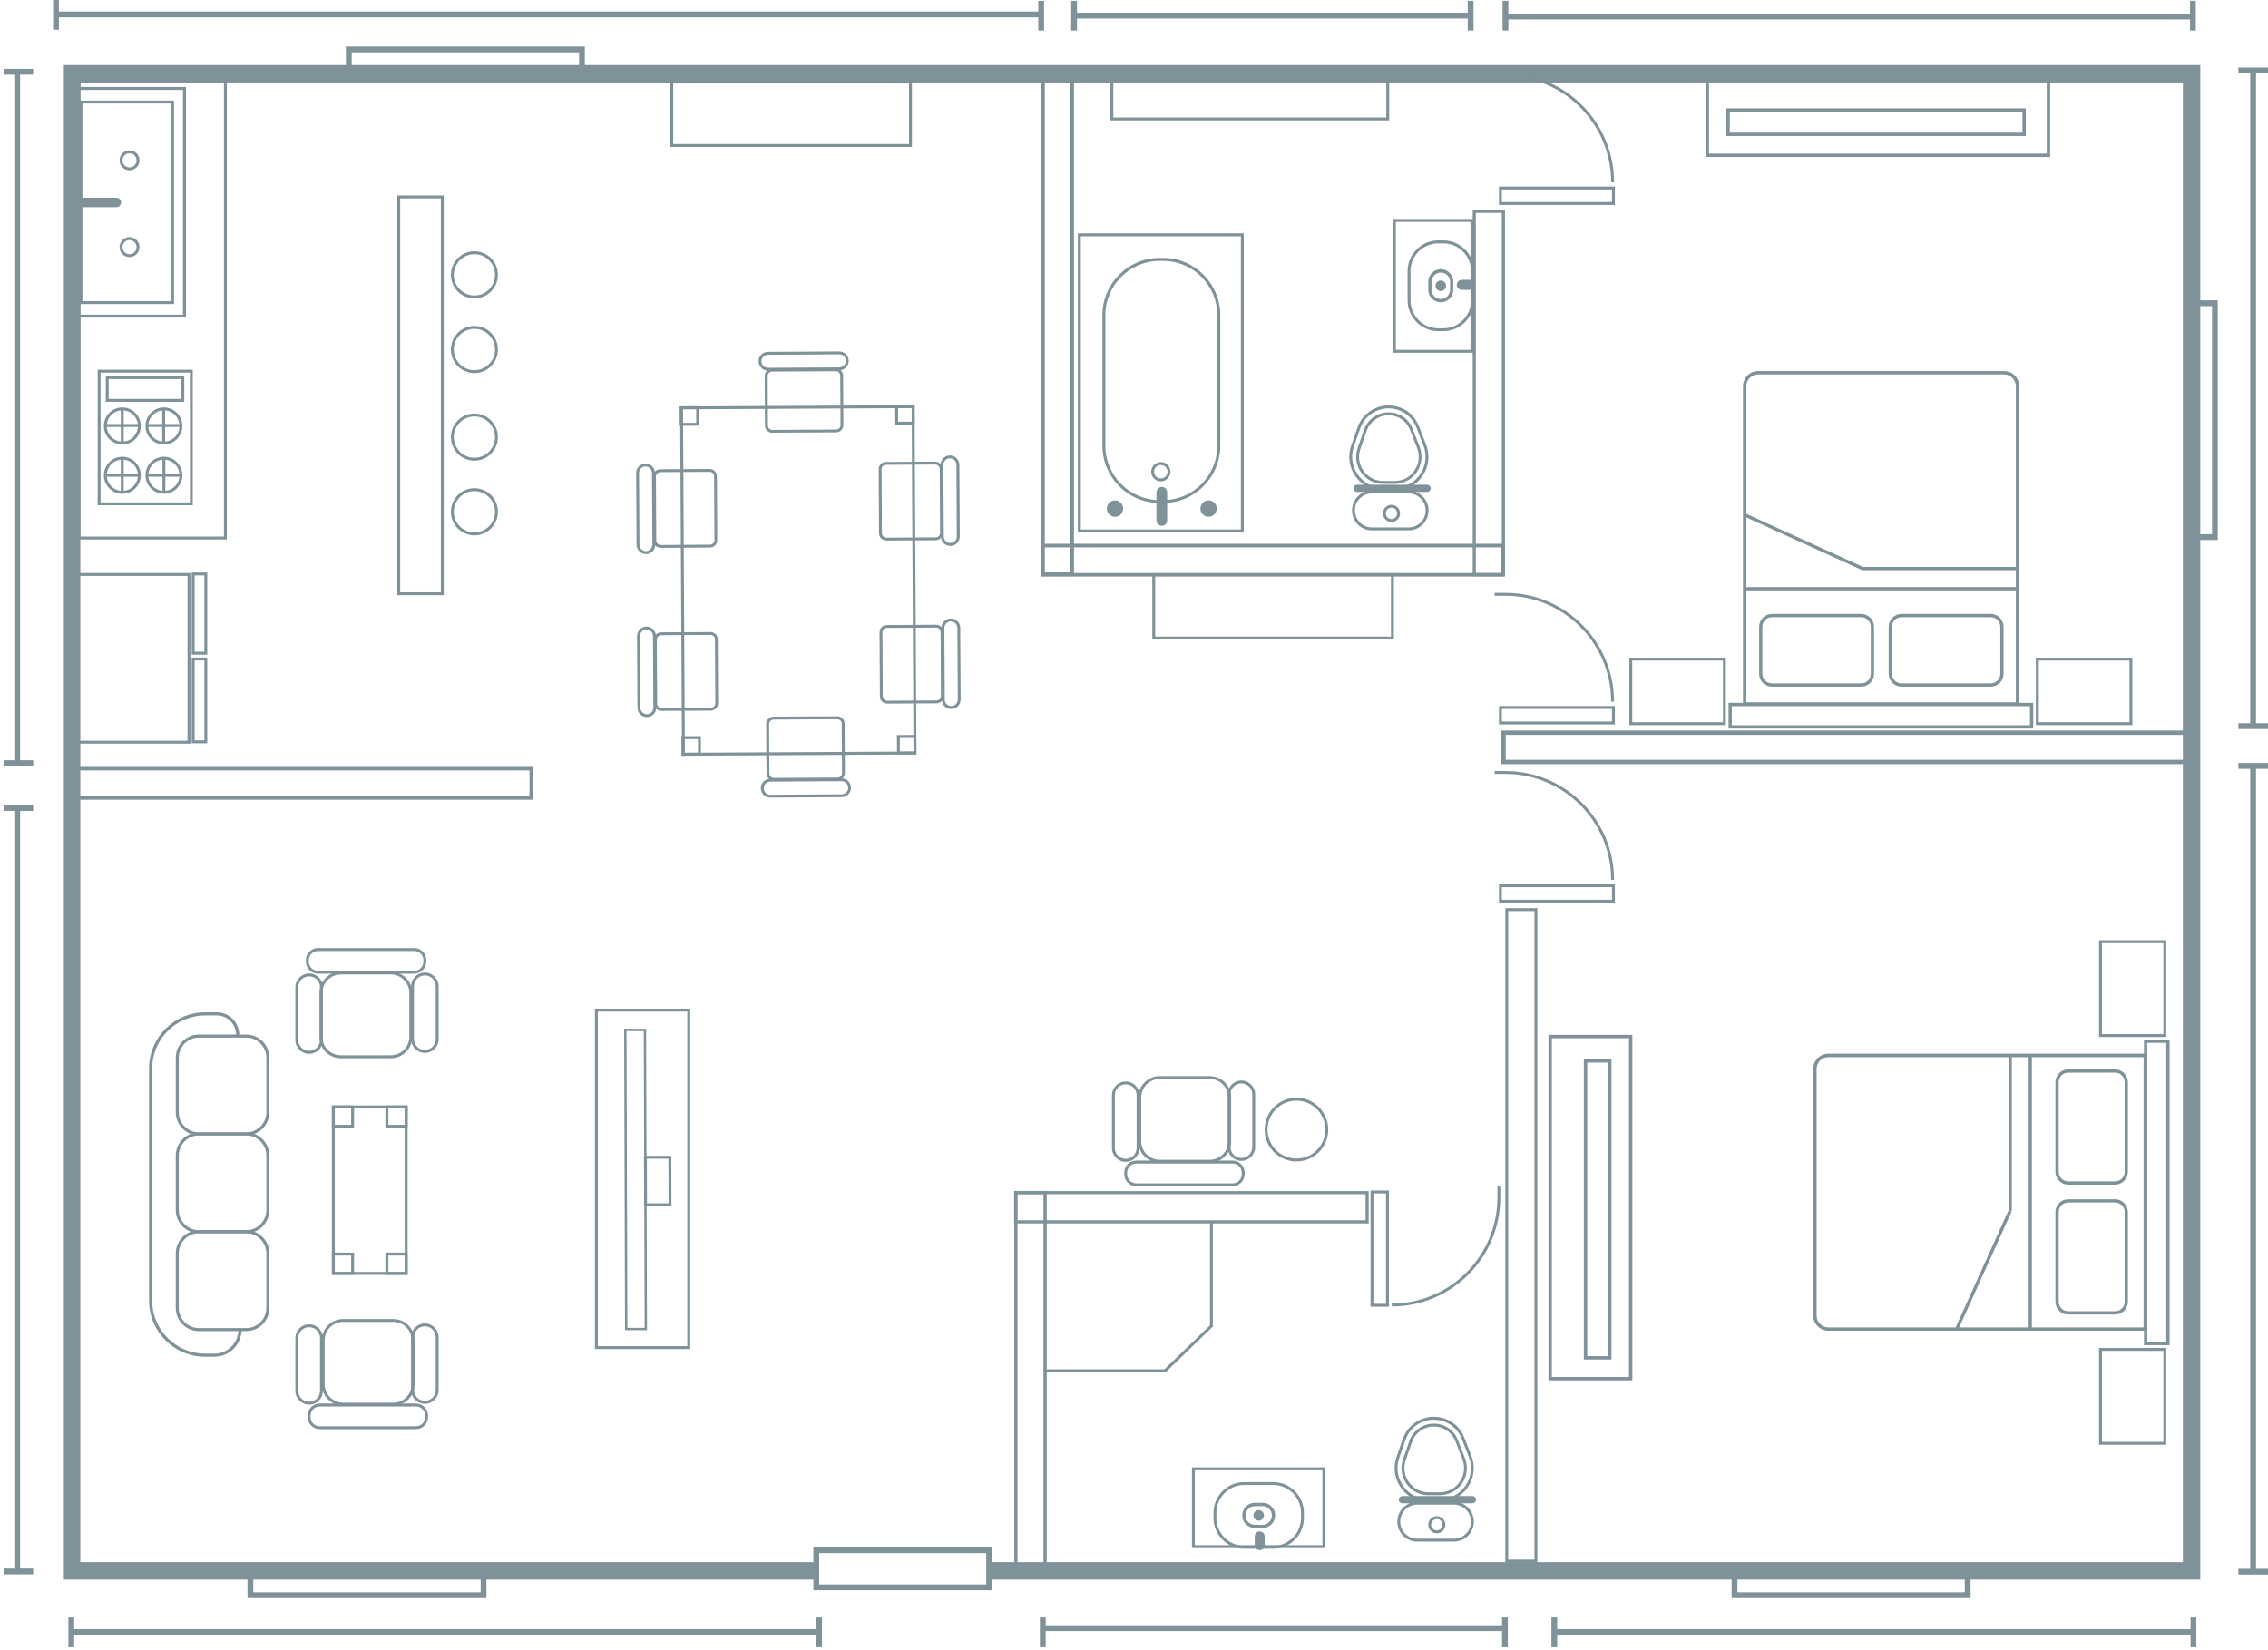 <?xml version="1.0" encoding="UTF-8"?> <svg xmlns="http://www.w3.org/2000/svg" width="459" height="334" viewBox="0 0 459 334" fill="none"><path d="M445.294 319.709H200.169V316.183H441.779V16.699H16.256V316.183H165.481V319.709H12.742V13.174H445.294V319.709Z" fill="#7F9199"></path><path d="M444.11 154.666H303.847V147.862H444.11V154.666ZM304.726 153.785H443.232V148.744H304.726V153.785Z" fill="#7F9199"></path><path d="M311.134 316.252H304.644V183.819H311.134V316.252ZM305.229 315.665H310.548V184.407H305.229V315.665Z" fill="#7F9199"></path><path d="M107.879 161.869H15.038V155.229H107.879V161.869ZM15.752 161.152H107.164V155.946H15.752V161.152Z" fill="#7F9199"></path><path d="M304.585 116.628H298.048V42.456H304.585V116.628ZM298.681 115.993H303.941V43.091H298.681V115.993Z" fill="#7F9199"></path><path d="M304.526 116.699H210.631V110.06H304.526V116.699ZM211.345 115.982H303.812V110.788H211.345V115.982Z" fill="#7F9199"></path><path d="M276.996 247.627H205.242V241.082H276.996V247.627ZM205.863 246.993H276.364V241.705H205.863V246.993Z" fill="#7F9199"></path><path d="M211.837 319.437H205.277V241.047H211.837V319.437ZM205.933 318.779H211.181V241.705H205.933V318.779Z" fill="#7F9199"></path><path d="M217.355 116.615H210.713V14.335H217.355V116.615ZM211.451 115.863H216.605V15.087H211.451V115.875V115.863Z" fill="#7F9199"></path><path d="M408.649 142.843H352.745V78.177C352.745 76.485 354.116 75.099 355.815 75.099H405.58C407.267 75.099 408.649 76.474 408.649 78.177V142.843ZM353.436 142.161H407.97V78.177C407.97 76.861 406.904 75.78 405.58 75.78H355.815C354.502 75.78 353.425 76.85 353.425 78.177V142.161H353.436Z" fill="#7F9199"></path><path d="M402.897 138.976H384.821C383.392 138.976 382.232 137.812 382.232 136.379V126.861C382.232 125.427 383.392 124.264 384.821 124.264H402.897C404.326 124.264 405.486 125.427 405.486 126.861V136.379C405.486 137.812 404.326 138.976 402.897 138.976ZM384.821 124.922C383.755 124.922 382.888 125.791 382.888 126.861V136.379C382.888 137.448 383.755 138.318 384.821 138.318H402.897C403.963 138.318 404.83 137.448 404.83 136.379V126.861C404.83 125.791 403.963 124.922 402.897 124.922H384.821Z" fill="#7F9199"></path><path d="M376.679 138.976H358.603C357.174 138.976 356.014 137.812 356.014 136.379V126.861C356.014 125.427 357.174 124.264 358.603 124.264H376.679C378.108 124.264 379.268 125.427 379.268 126.861V136.379C379.268 137.812 378.108 138.976 376.679 138.976ZM358.603 124.922C357.537 124.922 356.67 125.791 356.67 126.861V136.379C356.67 137.448 357.537 138.318 358.603 138.318H376.679C377.745 138.318 378.612 137.448 378.612 136.379V126.861C378.612 125.791 377.745 124.922 376.679 124.922H358.603Z" fill="#7F9199"></path><path d="M408.309 118.824H353.179V119.482H408.309V118.824Z" fill="#7F9199"></path><path d="M408.321 114.746H376.866V115.404H408.321V114.746Z" fill="#7F9199"></path><path d="M411.496 147.45H349.828V142.256H411.496V147.45ZM350.484 146.792H410.828V142.926H350.484V146.792Z" fill="#7F9199"></path><path d="M376.726 115.334L353.155 104.605L353.425 104.006L376.995 114.734L376.726 115.334Z" fill="#7F9199"></path><path d="M49.843 229.813H40.248C37.671 229.813 35.574 227.709 35.574 225.124V214.09C35.574 211.505 37.671 209.401 40.248 209.401H49.843C52.42 209.401 54.517 211.505 54.517 214.09V225.124C54.517 227.709 52.42 229.813 49.843 229.813ZM40.248 210.012C38.011 210.012 36.183 211.846 36.183 214.09V225.124C36.183 227.369 38.011 229.202 40.248 229.202H49.843C52.08 229.202 53.908 227.369 53.908 225.124V214.09C53.908 211.846 52.08 210.012 49.843 210.012H40.248Z" fill="#7F9199"></path><path d="M49.843 249.613H40.248C37.671 249.613 35.574 247.509 35.574 244.924V233.89C35.574 231.305 37.671 229.201 40.248 229.201H49.843C52.42 229.201 54.517 231.305 54.517 233.89V244.924C54.517 247.509 52.42 249.613 49.843 249.613ZM40.248 229.812C38.011 229.812 36.183 231.645 36.183 233.89V244.924C36.183 247.168 38.011 249.001 40.248 249.001H49.843C52.08 249.001 53.908 247.168 53.908 244.924V233.89C53.908 231.645 52.08 229.812 49.843 229.812H40.248Z" fill="#7F9199"></path><path d="M49.843 269.424H40.248C37.671 269.424 35.574 267.321 35.574 264.735V253.701C35.574 251.116 37.671 249.013 40.248 249.013H49.843C52.42 249.013 54.517 251.116 54.517 253.701V264.735C54.517 267.321 52.42 269.424 49.843 269.424ZM40.248 249.624C38.011 249.624 36.183 251.457 36.183 253.701V264.735C36.183 266.98 38.011 268.813 40.248 268.813H49.843C52.08 268.813 53.908 266.98 53.908 264.735V253.701C53.908 251.457 52.08 249.624 49.843 249.624H40.248Z" fill="#7F9199"></path><path d="M43.4 274.619H41.513C35.258 274.619 30.162 269.507 30.162 263.232V216.287C30.162 210.012 35.258 204.9 41.513 204.9H43.88C46.387 204.9 48.425 206.945 48.425 209.46H47.793C47.793 207.298 46.035 205.535 43.88 205.535H41.513C35.597 205.535 30.794 210.365 30.794 216.287V263.232C30.794 269.166 35.609 273.984 41.513 273.984H43.4C46.082 273.984 48.261 271.798 48.261 269.107H48.894C48.894 272.139 46.434 274.607 43.411 274.607L43.4 274.619Z" fill="#7F9199"></path><path d="M82.492 258.039H67.169V223.762H82.492V258.039ZM67.755 257.452H81.907V224.349H67.755V257.452Z" fill="#7F9199"></path><path d="M82.492 228.262H78.005V223.762H82.492V228.262ZM78.591 227.675H81.907V224.349H78.591V227.675Z" fill="#7F9199"></path><path d="M82.492 258.039H78.005V253.538H82.492V258.039ZM78.591 257.451H81.907V254.126H78.591V257.451Z" fill="#7F9199"></path><path d="M71.656 228.262H67.169V223.762H71.656V228.262ZM67.755 227.675H71.07V224.349H67.755V227.675Z" fill="#7F9199"></path><path d="M71.656 258.039H67.169V253.538H71.656V258.039ZM67.755 257.451H71.07V254.126H67.755V257.451Z" fill="#7F9199"></path><path d="M282.233 99.332H279.925C278.062 99.332 276.317 98.603 275.028 97.263C273.763 95.971 273.072 94.267 273.072 92.469C273.072 91.705 273.201 90.941 273.458 90.201L274.723 86.546C275.649 83.867 278.179 82.069 281.003 82.069C283.826 82.069 286.192 83.738 287.188 86.311L288.606 89.954C288.922 90.765 289.086 91.611 289.086 92.469C289.086 96.253 286.005 99.343 282.233 99.343V99.332ZM281.003 82.657C278.425 82.657 276.129 84.302 275.274 86.734L274.009 90.389C273.775 91.059 273.657 91.764 273.657 92.457C273.657 94.102 274.29 95.653 275.45 96.852C276.633 98.074 278.226 98.744 279.925 98.744H282.233C285.689 98.744 288.5 95.924 288.5 92.457C288.5 91.682 288.36 90.906 288.067 90.166L286.649 86.523C285.736 84.173 283.521 82.657 281.003 82.657Z" fill="#7F9199"></path><path d="M282.233 97.945H279.925C278.133 97.945 276.504 97.099 275.473 95.642C274.431 94.173 274.173 92.363 274.77 90.659L276.036 87.005C276.774 84.89 278.765 83.456 281.003 83.456C283.24 83.456 285.115 84.772 285.9 86.817L287.317 90.46C287.973 92.152 287.762 94.055 286.743 95.548C285.724 97.052 284.037 97.945 282.221 97.945H282.233ZM281.003 84.055C279.011 84.055 277.242 85.325 276.586 87.205L275.321 90.859C274.794 92.375 275.028 93.997 275.954 95.301C276.879 96.605 278.332 97.357 279.937 97.357H282.244C283.885 97.357 285.349 96.582 286.274 95.219C287.2 93.856 287.387 92.199 286.79 90.671L285.372 87.028C284.669 85.219 282.959 84.044 281.014 84.044L281.003 84.055Z" fill="#7F9199"></path><path d="M273.915 98.85C273.915 98.45 274.243 98.121 274.642 98.121H288.828C289.227 98.121 289.555 98.45 289.555 98.85C289.555 99.249 289.227 99.578 288.828 99.578H274.642C274.243 99.578 273.915 99.249 273.915 98.85Z" fill="#7F9199"></path><path d="M285.091 107.346H277.64C275.426 107.346 273.622 105.537 273.622 103.316C273.622 101.095 275.426 99.285 277.64 99.285H285.091C287.305 99.285 289.109 101.095 289.109 103.316C289.109 105.537 287.305 107.346 285.091 107.346ZM277.64 99.873C275.743 99.873 274.208 101.412 274.208 103.316C274.208 105.219 275.743 106.759 277.64 106.759H285.091C286.989 106.759 288.524 105.219 288.524 103.316C288.524 101.412 286.977 99.873 285.091 99.873H277.64Z" fill="#7F9199"></path><path d="M281.612 105.653C280.651 105.653 279.878 104.878 279.878 103.914C279.878 102.95 280.663 102.175 281.612 102.175C282.561 102.175 283.346 102.95 283.346 103.914C283.346 104.878 282.561 105.653 281.612 105.653ZM281.612 102.762C280.979 102.762 280.464 103.279 280.464 103.914C280.464 104.548 280.979 105.066 281.612 105.066C282.244 105.066 282.76 104.548 282.76 103.914C282.76 103.279 282.244 102.762 281.612 102.762Z" fill="#7F9199"></path><path d="M291.406 304.021H289.098C287.235 304.021 285.49 303.292 284.201 301.953C282.936 300.648 282.245 298.945 282.245 297.158C282.245 296.395 282.373 295.631 282.631 294.89L283.896 291.236C284.822 288.557 287.352 286.759 290.176 286.759C292.999 286.759 295.365 288.427 296.361 291.001L297.779 294.644C298.095 295.454 298.259 296.301 298.259 297.147C298.259 300.93 295.19 304.009 291.406 304.009V304.021ZM290.176 287.346C287.598 287.346 285.29 288.991 284.447 291.424L283.182 295.078C282.947 295.748 282.83 296.453 282.83 297.147C282.83 298.792 283.463 300.343 284.623 301.541C285.806 302.764 287.399 303.433 289.109 303.433H291.417C294.873 303.433 297.685 300.613 297.685 297.158C297.685 296.371 297.544 295.607 297.251 294.867L295.834 291.224C294.92 288.874 292.706 287.358 290.187 287.358L290.176 287.346Z" fill="#7F9199"></path><path d="M291.406 302.634H289.098C287.305 302.634 285.677 301.788 284.646 300.331C283.603 298.862 283.346 297.053 283.943 295.349L285.208 291.694C285.946 289.579 287.938 288.146 290.176 288.146C292.413 288.146 294.276 289.462 295.072 291.506L296.49 295.149C297.146 296.841 296.935 298.745 295.916 300.237C294.897 301.73 293.21 302.634 291.406 302.634ZM290.176 288.733C288.184 288.733 286.415 290.002 285.759 291.882L284.494 295.537C283.967 297.053 284.201 298.674 285.126 299.979C286.052 301.283 287.505 302.035 289.109 302.035H291.417C293.057 302.035 294.522 301.26 295.447 299.896C296.373 298.533 296.56 296.876 295.963 295.349L294.545 291.706C293.842 289.896 292.132 288.721 290.187 288.721L290.176 288.733Z" fill="#7F9199"></path><path d="M283.088 303.539C283.088 303.14 283.416 302.811 283.814 302.811H298.001C298.399 302.811 298.728 303.14 298.728 303.539C298.728 303.939 298.399 304.268 298.001 304.268H283.814C283.416 304.268 283.088 303.939 283.088 303.539Z" fill="#7F9199"></path><path d="M294.264 312.023H286.813C284.599 312.023 282.795 310.213 282.795 307.992C282.795 305.772 284.599 303.962 286.813 303.962H294.264C296.478 303.962 298.282 305.772 298.282 307.992C298.282 310.213 296.478 312.023 294.264 312.023ZM286.813 304.549C284.916 304.549 283.381 306.089 283.381 307.992C283.381 309.896 284.916 311.435 286.813 311.435H294.264C296.162 311.435 297.697 309.896 297.697 307.992C297.697 306.089 296.162 304.549 294.264 304.549H286.813Z" fill="#7F9199"></path><path d="M290.785 310.343C289.824 310.343 289.051 309.567 289.051 308.603C289.051 307.64 289.836 306.864 290.785 306.864C291.734 306.864 292.519 307.652 292.519 308.603C292.519 309.555 291.734 310.343 290.785 310.343ZM290.785 307.452C290.152 307.452 289.637 307.969 289.637 308.603C289.637 309.238 290.152 309.755 290.785 309.755C291.417 309.755 291.933 309.238 291.933 308.603C291.933 307.969 291.417 307.452 290.785 307.452Z" fill="#7F9199"></path><path d="M431.552 146.77H412.023V133.115H431.552V146.77ZM412.609 146.182H430.966V133.703H412.609V146.182Z" fill="#7F9199"></path><path d="M349.278 146.77H329.749V133.115H349.278V146.77ZM330.335 146.182H348.692V133.703H330.335V146.182Z" fill="#7F9199"></path><path d="M434.504 269.344H370.037C368.35 269.344 366.967 267.969 366.967 266.265V216.347C366.967 214.655 368.338 213.269 370.037 213.269H434.504V269.344ZM370.037 213.962C368.725 213.962 367.647 215.031 367.647 216.359V266.277C367.647 267.593 368.713 268.674 370.037 268.674H433.825V213.974H370.037V213.962Z" fill="#7F9199"></path><path d="M428.061 239.778H418.572C417.142 239.778 415.983 238.614 415.983 237.181V219.049C415.983 217.615 417.142 216.452 418.572 216.452H428.061C429.49 216.452 430.65 217.615 430.65 219.049V237.181C430.65 238.614 429.49 239.778 428.061 239.778ZM418.572 217.11C417.506 217.11 416.639 217.98 416.639 219.049V237.181C416.639 238.25 417.506 239.12 418.572 239.12H428.061C429.127 239.12 429.994 238.25 429.994 237.181V219.049C429.994 217.98 429.127 217.11 428.061 217.11H418.572Z" fill="#7F9199"></path><path d="M428.061 266.064H418.572C417.142 266.064 415.983 264.901 415.983 263.467V245.335C415.983 243.902 417.142 242.738 418.572 242.738H428.061C429.49 242.738 430.65 243.902 430.65 245.335V263.467C430.65 264.901 429.49 266.064 428.061 266.064ZM418.572 243.396C417.506 243.396 416.639 244.266 416.639 245.335V263.467C416.639 264.536 417.506 265.406 418.572 265.406H428.061C429.127 265.406 429.994 264.536 429.994 263.467V245.335C429.994 244.266 429.127 243.396 428.061 243.396H418.572Z" fill="#7F9199"></path><path d="M411.215 213.609H410.559V268.909H411.215V213.609Z" fill="#7F9199"></path><path d="M407.15 213.609H406.494V245.161H407.15V213.609Z" fill="#7F9199"></path><path d="M439.085 272.269H433.907V210.412H439.085V272.269ZM434.563 271.611H438.417V211.082H434.563V271.611Z" fill="#7F9199"></path><path d="M396.384 268.943L395.786 268.673L406.482 245.019L407.079 245.301L396.384 268.943Z" fill="#7F9199"></path><path d="M438.417 209.895H424.804V190.307H438.417V209.895ZM425.39 209.308H437.831V190.894H425.39V209.308Z" fill="#7F9199"></path><path d="M438.417 292.423H424.804V272.834H438.417V292.423ZM425.39 291.835H437.831V273.422H425.39V291.835Z" fill="#7F9199"></path><path d="M326.82 146.626H303.367V142.901H326.82V146.626ZM303.952 146.039H326.234V143.489H303.952V146.039Z" fill="#7F9199"></path><path d="M326.07 142.032C326.07 130.199 316.476 120.587 304.69 120.587H302.476V119.999H304.69C316.804 119.999 326.656 129.882 326.656 142.032H326.07Z" fill="#7F9199"></path><path d="M326.82 182.703H303.367V178.978H326.82V182.703ZM303.952 182.115H326.234V179.565H303.952V182.115Z" fill="#7F9199"></path><path d="M326.656 178.096H326.07C326.07 166.263 316.476 156.651 304.69 156.651H302.476V156.063H304.69C316.804 156.063 326.656 165.946 326.656 178.096Z" fill="#7F9199"></path><path d="M281.085 264.49H277.371V240.965H281.085V264.49ZM277.957 263.903H280.499V241.552H277.957V263.903Z" fill="#7F9199"></path><path d="M281.671 264.432V263.844C293.456 263.844 303.05 254.22 303.05 242.399V240.178H303.636V242.399C303.636 254.549 293.784 264.432 281.671 264.432Z" fill="#7F9199"></path><path d="M326.82 41.481H303.367V37.756H326.82V41.481ZM303.952 40.893H326.234V38.343H303.952V40.893Z" fill="#7F9199"></path><path d="M326.656 36.888H326.07C326.07 25.054 316.476 15.442 304.69 15.442H302.476V14.854H304.69C316.804 14.854 326.656 24.737 326.656 36.888Z" fill="#7F9199"></path><path d="M414.905 31.775H345.189V14.748H414.905V31.775ZM345.869 31.094H414.225V15.43H345.869V31.094Z" fill="#7F9199"></path><path d="M409.985 27.532H349.395V21.927H409.985V27.532ZM350.074 26.85H409.305V22.62H350.074V26.85Z" fill="#7F9199"></path><path d="M330.358 279.391H313.383V209.461H330.358V279.391ZM314.062 278.709H329.678V210.142H314.062V278.709Z" fill="#7F9199"></path><path d="M326.129 275.171H320.541V214.396H326.129V275.171ZM321.232 274.49H325.449V215.077H321.232V274.49Z" fill="#7F9199"></path><path d="M292.097 67.027H291.089C287.657 67.027 284.869 64.23 284.869 60.787V54.9C284.869 51.457 287.657 48.66 291.089 48.66H292.097C295.529 48.66 298.317 51.457 298.317 54.9V60.787C298.317 64.23 295.529 67.027 292.097 67.027ZM291.089 49.26C287.985 49.26 285.454 51.798 285.454 54.912V60.799C285.454 63.913 287.985 66.451 291.089 66.451H292.097C295.201 66.451 297.732 63.913 297.732 60.799V54.912C297.732 51.798 295.201 49.26 292.097 49.26H291.089Z" fill="#7F9199"></path><path d="M295.834 56.639H297.591C298.142 56.639 298.599 57.097 298.599 57.649C298.599 58.202 298.142 58.66 297.591 58.66H295.834C295.283 58.66 294.826 58.202 294.826 57.649C294.826 57.097 295.283 56.639 295.834 56.639Z" fill="#7F9199"></path><path d="M291.593 61.187C290.199 61.187 289.051 60.047 289.051 58.637V57.039C289.051 55.641 290.187 54.489 291.593 54.489C292.999 54.489 294.123 55.629 294.123 57.039V58.637C294.123 60.036 292.987 61.187 291.593 61.187ZM291.593 55.171C290.562 55.171 289.719 56.017 289.719 57.051V58.649C289.719 59.683 290.562 60.529 291.593 60.529C292.624 60.529 293.467 59.683 293.467 58.649V57.051C293.467 56.017 292.624 55.171 291.593 55.171Z" fill="#7F9199"></path><path d="M290.527 57.85C290.527 57.262 291.007 56.78 291.593 56.78C292.179 56.78 292.659 57.262 292.659 57.85C292.659 58.437 292.179 58.919 291.593 58.919C291.007 58.919 290.527 58.437 290.527 57.85Z" fill="#7F9199"></path><path d="M235.396 101.811H234.67C228.297 101.811 223.107 96.605 223.107 90.213V63.796C223.107 57.404 228.297 52.198 234.67 52.198H235.396C241.769 52.198 246.959 57.404 246.959 63.796V90.213C246.959 96.605 241.769 101.811 235.396 101.811ZM234.67 52.809C228.625 52.809 223.705 57.745 223.705 63.808V90.224C223.705 96.288 228.625 101.223 234.67 101.223H235.396C241.441 101.223 246.362 96.288 246.362 90.224V63.808C246.362 57.745 241.441 52.809 235.396 52.809H234.67Z" fill="#7F9199"></path><path d="M251.715 107.779H218.14V47.227H251.715V107.779ZM218.738 107.18H251.13V47.826H218.738V107.18Z" fill="#7F9199"></path><path d="M235.127 98.555C235.724 98.555 236.216 99.048 236.216 99.647V105.335C236.216 105.934 235.724 106.428 235.127 106.428C234.529 106.428 234.037 105.934 234.037 105.335V99.647C234.037 99.048 234.529 98.555 235.127 98.555Z" fill="#7F9199"></path><path d="M244.593 101.281C245.506 101.281 246.244 102.022 246.244 102.938C246.244 103.855 245.506 104.595 244.593 104.595C243.679 104.595 242.941 103.855 242.941 102.938C242.941 102.022 243.679 101.281 244.593 101.281Z" fill="#7F9199"></path><path d="M225.661 101.281C226.575 101.281 227.313 102.022 227.313 102.938C227.313 103.855 226.575 104.595 225.661 104.595C224.747 104.595 224.009 103.855 224.009 102.938C224.009 102.022 224.747 101.281 225.661 101.281Z" fill="#7F9199"></path><path d="M234.928 97.427C233.85 97.427 232.983 96.545 232.983 95.476C232.983 94.407 233.862 93.525 234.928 93.525C235.994 93.525 236.872 94.407 236.872 95.476C236.872 96.545 235.994 97.427 234.928 97.427ZM234.928 94.113C234.178 94.113 233.569 94.724 233.569 95.476C233.569 96.228 234.178 96.839 234.928 96.839C235.677 96.839 236.287 96.228 236.287 95.476C236.287 94.724 235.677 94.113 234.928 94.113Z" fill="#7F9199"></path><path d="M298.189 71.398H281.905V44.324H298.189V71.398ZM282.491 70.811H297.603V44.912H282.491V70.811Z" fill="#7F9199"></path><path d="M257.667 313.468H251.809C248.377 313.468 245.588 310.671 245.588 307.228V306.217C245.588 302.774 248.377 299.978 251.809 299.978H257.667C261.099 299.978 263.887 302.774 263.887 306.217V307.228C263.887 310.671 261.099 313.468 257.667 313.468ZM251.809 300.565C248.705 300.565 246.174 303.103 246.174 306.217V307.228C246.174 310.342 248.705 312.88 251.809 312.88H257.667C260.771 312.88 263.301 310.342 263.301 307.228V306.217C263.301 303.103 260.771 300.565 257.667 300.565H251.809Z" fill="#7F9199"></path><path d="M253.93 310.976V312.738C253.93 313.297 254.381 313.749 254.937 313.749C255.493 313.749 255.945 313.297 255.945 312.738V310.976C255.945 310.418 255.493 309.965 254.937 309.965C254.381 309.965 253.93 310.418 253.93 310.976Z" fill="#7F9199"></path><path d="M255.534 309.273H253.941C252.547 309.273 251.411 308.133 251.411 306.723C251.411 305.313 252.547 304.173 253.941 304.173H255.534C256.929 304.173 258.077 305.313 258.077 306.723C258.077 308.133 256.94 309.273 255.534 309.273ZM253.941 304.854C252.91 304.854 252.067 305.7 252.067 306.735C252.067 307.769 252.91 308.615 253.941 308.615H255.534C256.565 308.615 257.409 307.769 257.409 306.735C257.409 305.7 256.565 304.854 255.534 304.854H253.941Z" fill="#7F9199"></path><path d="M254.738 305.652C255.324 305.652 255.804 306.134 255.804 306.722C255.804 307.309 255.324 307.791 254.738 307.791C254.152 307.791 253.672 307.309 253.672 306.722C253.672 306.134 254.152 305.652 254.738 305.652Z" fill="#7F9199"></path><path d="M268.222 313.338H241.23V297.004H268.222V313.338ZM241.816 312.75H267.636V297.591H241.816V312.75Z" fill="#7F9199"></path><path d="M281.143 24.372H224.736V15.3H281.143V24.372ZM225.321 23.784H280.558V15.887H225.321V23.784Z" fill="#7F9199"></path><path d="M85.984 213.115C84.449 213.115 83.195 211.857 83.195 210.318V199.648C83.195 198.109 84.449 196.852 85.984 196.852C87.518 196.852 88.772 198.109 88.772 199.648V210.318C88.772 211.857 87.518 213.115 85.984 213.115ZM85.984 197.427C84.765 197.427 83.781 198.414 83.781 199.637V210.306C83.781 211.528 84.765 212.516 85.984 212.516C87.202 212.516 88.186 211.528 88.186 210.306V199.637C88.186 198.414 87.202 197.427 85.984 197.427Z" fill="#7F9199"></path><path d="M62.565 213.302C61.031 213.302 59.777 212.045 59.777 210.506V199.836C59.777 198.296 61.031 197.039 62.565 197.039C64.1 197.039 65.353 198.296 65.353 199.836V210.506C65.353 212.045 64.1 213.302 62.565 213.302ZM62.565 197.615C61.347 197.615 60.363 198.602 60.363 199.824V210.494C60.363 211.716 61.347 212.703 62.565 212.703C63.784 212.703 64.768 211.716 64.768 210.494V199.824C64.768 198.602 63.784 197.615 62.565 197.615Z" fill="#7F9199"></path><path d="M79.107 214.195H68.973C66.595 214.195 64.65 212.245 64.65 209.859V200.999C64.65 198.602 66.595 196.663 68.973 196.663H79.107C81.485 196.663 83.43 198.614 83.43 200.999V209.859C83.43 212.257 81.485 214.195 79.107 214.195ZM68.973 197.239C66.912 197.239 65.236 198.919 65.236 200.987V209.848C65.236 211.916 66.912 213.596 68.973 213.596H79.107C81.169 213.596 82.844 211.916 82.844 209.848V200.987C82.844 198.919 81.169 197.239 79.107 197.239H68.973Z" fill="#7F9199"></path><path d="M83.84 197.075H64.346C62.999 197.075 61.909 195.982 61.909 194.631V194.337C61.909 192.997 62.999 191.893 64.346 191.893H83.84C85.175 191.893 86.276 192.985 86.276 194.337V194.631C86.276 195.97 85.187 197.075 83.84 197.075ZM64.346 192.492C63.327 192.492 62.495 193.326 62.495 194.349V194.642C62.495 195.665 63.327 196.499 64.346 196.499H83.84C84.859 196.499 85.691 195.665 85.691 194.642V194.349C85.691 193.326 84.859 192.492 83.84 192.492H64.346Z" fill="#7F9199"></path><path d="M62.565 284.314C61.031 284.314 59.777 283.057 59.777 281.517V270.848C59.777 269.308 61.031 268.051 62.565 268.051C64.1 268.051 65.353 269.308 65.353 270.848V281.517C65.353 283.057 64.1 284.314 62.565 284.314ZM62.565 268.627C61.347 268.627 60.363 269.614 60.363 270.836V281.506C60.363 282.728 61.347 283.715 62.565 283.715C63.784 283.715 64.768 282.728 64.768 281.506V270.836C64.768 269.614 63.784 268.627 62.565 268.627Z" fill="#7F9199"></path><path d="M85.984 284.137C84.449 284.137 83.195 282.88 83.195 281.341V270.671C83.195 269.131 84.449 267.874 85.984 267.874C87.518 267.874 88.772 269.131 88.772 270.671V281.341C88.772 282.88 87.518 284.137 85.984 284.137ZM85.984 268.45C84.765 268.45 83.781 269.437 83.781 270.659V281.329C83.781 282.551 84.765 283.538 85.984 283.538C87.202 283.538 88.186 282.551 88.186 281.329V270.659C88.186 269.437 87.202 268.45 85.984 268.45Z" fill="#7F9199"></path><path d="M79.587 284.514H69.442C67.064 284.514 65.119 282.563 65.119 280.178V271.318C65.119 268.92 67.064 266.981 69.442 266.981H79.587C81.965 266.981 83.91 268.932 83.91 271.318V280.178C83.91 282.575 81.965 284.514 79.587 284.514ZM69.442 267.557C67.38 267.557 65.705 269.238 65.705 271.306V280.166C65.705 282.234 67.38 283.915 69.442 283.915H79.587C81.649 283.915 83.324 282.234 83.324 280.166V271.306C83.324 269.238 81.649 267.557 79.587 267.557H69.442Z" fill="#7F9199"></path><path d="M84.191 289.262H64.697C63.362 289.262 62.261 288.169 62.261 286.818V286.524C62.261 285.185 63.35 284.08 64.697 284.08H84.191C85.527 284.08 86.628 285.173 86.628 286.524V286.818C86.628 288.158 85.538 289.262 84.191 289.262ZM64.697 284.679C63.678 284.679 62.846 285.514 62.846 286.536V286.83C62.846 287.852 63.678 288.686 64.697 288.686H84.191C85.21 288.686 86.042 287.852 86.042 286.83V286.536C86.042 285.514 85.21 284.679 84.191 284.679H64.697Z" fill="#7F9199"></path><path d="M227.828 235.16C226.294 235.16 225.04 233.902 225.04 232.363V221.693C225.04 220.154 226.294 218.896 227.828 218.896C229.363 218.896 230.617 220.154 230.617 221.693V232.363C230.617 233.902 229.363 235.16 227.828 235.16ZM227.828 219.472C226.61 219.472 225.626 220.459 225.626 221.681V232.351C225.626 233.573 226.61 234.56 227.828 234.56C229.047 234.56 230.031 233.573 230.031 232.351V221.681C230.031 220.459 229.047 219.472 227.828 219.472Z" fill="#7F9199"></path><path d="M251.235 234.971C249.7 234.971 248.447 233.714 248.447 232.175V221.505C248.447 219.965 249.7 218.708 251.235 218.708C252.77 218.708 254.023 219.965 254.023 221.505V232.175C254.023 233.714 252.77 234.971 251.235 234.971ZM251.235 219.296C250.017 219.296 249.033 220.283 249.033 221.505V232.175C249.033 233.397 250.017 234.384 251.235 234.384C252.453 234.384 253.437 233.397 253.437 232.175V221.505C253.437 220.283 252.453 219.296 251.235 219.296Z" fill="#7F9199"></path><path d="M244.839 235.348H234.693C232.315 235.348 230.371 233.397 230.371 231.012V222.152C230.371 219.754 232.315 217.815 234.693 217.815H244.839C247.217 217.815 249.161 219.766 249.161 222.152V231.012C249.161 233.409 247.217 235.348 244.839 235.348ZM234.693 218.391C232.632 218.391 230.956 220.072 230.956 222.14V231C230.956 233.068 232.632 234.749 234.693 234.749H244.839C246.9 234.749 248.576 233.068 248.576 231V222.14C248.576 220.072 246.9 218.391 244.839 218.391H234.693Z" fill="#7F9199"></path><path d="M249.454 240.095H229.961C228.613 240.095 227.524 239.002 227.524 237.651V237.357C227.524 236.018 228.613 234.913 229.961 234.913H249.454C250.79 234.913 251.891 236.006 251.891 237.357V237.651C251.891 238.991 250.802 240.095 249.454 240.095ZM229.961 235.512C228.941 235.512 228.11 236.347 228.11 237.369V237.663C228.11 238.685 228.941 239.519 229.961 239.519H249.454C250.474 239.519 251.305 238.685 251.305 237.663V237.369C251.305 236.347 250.474 235.512 249.454 235.512H229.961Z" fill="#7F9199"></path><path d="M448.843 109.296H442.365V60.788H448.843V109.296ZM443.536 108.121H447.672V61.963H443.536V108.121Z" fill="#7F9199"></path><path d="M398.809 323.456H350.449V316.958H398.809V323.456ZM351.621 322.281H397.637V318.133H351.621V322.281Z" fill="#7F9199"></path><path d="M98.448 323.456H50.089V316.958H98.448V323.456ZM51.26 322.281H97.277V318.133H51.26V322.281Z" fill="#7F9199"></path><path d="M118.364 15.922H70.004V9.424H118.364V15.922ZM71.176 14.747H117.192V10.599H71.176V14.747Z" fill="#7F9199"></path><path d="M45.907 109.189H15.705V16.227H45.907V109.189ZM16.291 108.602H45.321V16.815H16.291V108.602Z" fill="#7F9199"></path><path d="M39.018 102.269H19.77V74.831H39.018V102.269ZM20.356 101.682H38.432V75.419H20.356V101.682Z" fill="#7F9199"></path><path d="M33.172 99.942C31.11 99.942 29.435 98.262 29.435 96.194C29.435 94.126 31.11 92.445 33.172 92.445C35.234 92.445 36.91 94.126 36.91 96.194C36.91 98.262 35.234 99.942 33.172 99.942ZM33.172 93.033C31.439 93.033 30.021 94.455 30.021 96.194C30.021 97.933 31.439 99.355 33.172 99.355C34.906 99.355 36.324 97.933 36.324 96.194C36.324 94.455 34.906 93.033 33.172 93.033Z" fill="#7F9199"></path><path d="M24.761 99.942C22.699 99.942 21.024 98.262 21.024 96.194C21.024 94.126 22.699 92.445 24.761 92.445C26.823 92.445 28.498 94.126 28.498 96.194C28.498 98.262 26.823 99.942 24.761 99.942ZM24.761 93.033C23.027 93.033 21.61 94.455 21.61 96.194C21.61 97.933 23.027 99.355 24.761 99.355C26.495 99.355 27.913 97.933 27.913 96.194C27.913 94.455 26.495 93.033 24.761 93.033Z" fill="#7F9199"></path><path d="M33.172 89.967C31.11 89.967 29.435 88.286 29.435 86.218C29.435 84.15 31.11 82.47 33.172 82.47C35.234 82.47 36.91 84.15 36.91 86.218C36.91 88.286 35.234 89.967 33.172 89.967ZM33.172 83.057C31.439 83.057 30.021 84.479 30.021 86.218C30.021 87.957 31.439 89.379 33.172 89.379C34.906 89.379 36.324 87.957 36.324 86.218C36.324 84.479 34.906 83.057 33.172 83.057Z" fill="#7F9199"></path><path d="M24.761 89.967C22.699 89.967 21.024 88.286 21.024 86.218C21.024 84.15 22.699 82.47 24.761 82.47C26.823 82.47 28.498 84.15 28.498 86.218C28.498 88.286 26.823 89.967 24.761 89.967ZM24.761 83.057C23.027 83.057 21.61 84.479 21.61 86.218C21.61 87.957 23.027 89.379 24.761 89.379C26.495 89.379 27.913 87.957 27.913 86.218C27.913 84.479 26.495 83.057 24.761 83.057Z" fill="#7F9199"></path><path d="M37.296 81.329H21.411V76.135H37.296V81.329ZM21.996 80.741H36.71V76.722H21.996V80.741Z" fill="#7F9199"></path><path d="M36.617 95.899H29.728V96.487H36.617V95.899Z" fill="#7F9199"></path><path d="M33.465 92.739H32.88V99.649H33.465V92.739Z" fill="#7F9199"></path><path d="M28.182 95.899H21.294V96.487H28.182V95.899Z" fill="#7F9199"></path><path d="M25.031 92.739H24.445V99.649H25.031V92.739Z" fill="#7F9199"></path><path d="M28.182 85.829H21.294V86.417H28.182V85.829Z" fill="#7F9199"></path><path d="M25.031 82.669H24.445V89.579H25.031V82.669Z" fill="#7F9199"></path><path d="M36.57 85.829H29.681V86.417H36.57V85.829Z" fill="#7F9199"></path><path d="M33.419 82.669H32.833V89.579H33.419V82.669Z" fill="#7F9199"></path><path d="M35.222 61.539H16.092V20.364H35.222V61.539ZM16.678 60.952H34.637V20.952H16.678V60.952Z" fill="#7F9199"></path><path d="M37.624 64.277H15.295V17.614H37.636V64.277H37.624ZM15.869 63.69H37.038V18.202H15.881V63.69H15.869Z" fill="#7F9199"></path><path d="M26.214 52.033C25.101 52.033 24.199 51.128 24.199 50.011C24.199 48.895 25.101 47.99 26.214 47.99C27.327 47.99 28.229 48.895 28.229 50.011C28.229 51.128 27.327 52.033 26.214 52.033ZM26.214 48.59C25.429 48.59 24.785 49.236 24.785 50.023C24.785 50.81 25.429 51.457 26.214 51.457C26.999 51.457 27.643 50.81 27.643 50.023C27.643 49.236 26.999 48.59 26.214 48.59Z" fill="#7F9199"></path><path d="M26.214 34.466C25.101 34.466 24.199 33.561 24.199 32.445C24.199 31.329 25.101 30.424 26.214 30.424C27.327 30.424 28.229 31.329 28.229 32.445C28.229 33.561 27.327 34.466 26.214 34.466ZM26.214 31.023C25.429 31.023 24.785 31.669 24.785 32.457C24.785 33.244 25.429 33.89 26.214 33.89C26.999 33.89 27.643 33.244 27.643 32.457C27.643 31.669 26.999 31.023 26.214 31.023Z" fill="#7F9199"></path><path d="M17.029 40.024H23.555C24.07 40.024 24.503 40.447 24.503 40.976C24.503 41.493 24.082 41.928 23.555 41.928H17.029C16.514 41.928 16.08 41.505 16.08 40.976C16.08 40.459 16.502 40.024 17.029 40.024Z" fill="#7F9199"></path><path d="M38.538 150.518H15.518V115.982H38.538V150.518ZM16.104 149.931H37.952V116.57H16.104V149.931Z" fill="#7F9199"></path><path d="M138.021 152.962L137.646 82.268L185.092 82.01L185.467 152.703L138.021 152.962ZM138.232 82.844L138.607 152.363L184.881 152.116L184.506 82.597L138.232 82.844Z" fill="#7F9199"></path><path d="M155.887 161.445C154.844 161.445 153.989 160.599 153.977 159.542C153.977 158.484 154.821 157.626 155.875 157.614L170.32 157.532C170.823 157.532 171.304 157.732 171.655 158.085C172.018 158.449 172.218 158.919 172.218 159.436C172.218 159.953 172.03 160.423 171.667 160.787C171.304 161.152 170.835 161.351 170.32 161.351L155.875 161.434L155.887 161.445ZM155.887 158.214C155.16 158.214 154.575 158.813 154.575 159.542C154.575 160.27 155.172 160.858 155.899 160.858L170.343 160.775C170.695 160.775 171.023 160.634 171.28 160.388C171.526 160.141 171.667 159.8 171.667 159.448C171.667 159.095 171.526 158.766 171.28 158.508C171.034 158.261 170.706 158.12 170.355 158.12L155.91 158.202L155.887 158.214Z" fill="#7F9199"></path><path d="M156.601 158.026C155.793 158.026 155.125 157.368 155.125 156.557L155.067 146.545C155.067 145.723 155.723 145.065 156.531 145.053L169.453 144.983C169.875 144.959 170.214 145.135 170.495 145.406C170.777 145.688 170.929 146.052 170.929 146.451L170.987 156.463C170.987 156.863 170.835 157.227 170.566 157.509C170.285 157.791 169.921 157.944 169.523 157.944L156.613 158.014L156.601 158.026ZM156.543 145.641C156.051 145.641 155.653 146.052 155.653 146.545L155.711 156.557C155.711 157.051 156.098 157.427 156.613 157.45L169.523 157.38C169.757 157.38 169.98 157.286 170.156 157.11C170.331 156.933 170.413 156.71 170.413 156.475L170.355 146.463C170.355 146.228 170.261 146.005 170.085 145.829C169.91 145.652 169.699 145.582 169.453 145.57L156.531 145.641H156.543Z" fill="#7F9199"></path><path d="M130.91 145.147C130.407 145.147 129.926 144.947 129.575 144.595C129.212 144.23 129.013 143.76 129.013 143.243L128.931 128.754C128.931 127.697 129.774 126.839 130.828 126.827C131.883 126.792 132.738 127.673 132.75 128.731L132.832 143.22C132.832 143.725 132.644 144.207 132.281 144.571C131.918 144.935 131.449 145.135 130.934 145.135L130.91 145.147ZM130.828 127.415C130.102 127.415 129.516 128.014 129.516 128.743L129.598 143.231C129.598 143.584 129.739 143.913 129.985 144.172C130.231 144.418 130.559 144.559 130.91 144.559C131.262 144.559 131.59 144.418 131.848 144.172C132.094 143.925 132.234 143.584 132.234 143.231L132.152 128.743C132.152 128.014 131.555 127.426 130.828 127.426V127.415Z" fill="#7F9199"></path><path d="M133.886 143.889C133.5 143.889 133.125 143.737 132.843 143.466C132.562 143.184 132.41 142.82 132.41 142.421L132.34 129.471C132.34 129.071 132.492 128.707 132.761 128.425C133.043 128.143 133.406 127.99 133.804 127.99L143.785 127.932C144.594 127.932 145.261 128.59 145.261 129.401L145.332 142.35C145.332 142.75 145.179 143.114 144.91 143.396C144.629 143.678 144.266 143.831 143.867 143.831L133.886 143.889ZM143.797 128.507L133.816 128.566C133.582 128.566 133.359 128.66 133.183 128.836C133.007 129.013 132.925 129.236 132.925 129.471L132.996 142.421C132.996 142.656 133.089 142.879 133.265 143.055C133.429 143.22 133.652 143.314 133.898 143.314L143.879 143.255C144.113 143.255 144.336 143.161 144.512 142.985C144.687 142.808 144.769 142.585 144.769 142.35L144.699 129.401C144.699 128.907 144.301 128.507 143.809 128.507H143.797Z" fill="#7F9199"></path><path d="M130.735 112.139C130.231 112.139 129.751 111.939 129.399 111.587C129.036 111.222 128.837 110.752 128.837 110.235L128.755 95.746C128.755 95.241 128.942 94.759 129.305 94.395C129.669 94.031 130.137 93.831 130.653 93.831C131.156 93.831 131.637 94.031 131.988 94.383C132.351 94.748 132.551 95.218 132.551 95.735L132.633 110.224C132.633 111.281 131.789 112.139 130.735 112.151V112.139ZM130.653 94.407C130.301 94.407 129.973 94.548 129.716 94.795C129.469 95.041 129.329 95.382 129.329 95.735L129.411 110.224C129.411 110.576 129.552 110.905 129.798 111.164C130.044 111.41 130.372 111.551 130.723 111.551C131.449 111.551 132.035 110.952 132.035 110.224L131.953 95.735C131.953 95.382 131.812 95.053 131.566 94.795C131.32 94.548 130.992 94.407 130.641 94.407H130.653Z" fill="#7F9199"></path><path d="M133.71 110.882C132.902 110.882 132.234 110.224 132.234 109.413L132.164 96.463C132.164 96.064 132.316 95.699 132.586 95.417C132.867 95.135 133.23 94.983 133.628 94.983L143.609 94.924C143.996 94.924 144.371 95.077 144.652 95.347C144.933 95.629 145.086 95.993 145.086 96.393L145.156 109.342C145.156 109.742 145.004 110.106 144.734 110.388C144.453 110.67 144.09 110.823 143.691 110.823L133.71 110.882ZM143.621 95.5L133.64 95.558C133.406 95.558 133.183 95.652 133.007 95.829C132.832 96.005 132.75 96.228 132.75 96.463L132.82 109.413C132.82 109.648 132.914 109.871 133.089 110.047C133.253 110.212 133.476 110.306 133.722 110.306L143.703 110.247C143.937 110.247 144.16 110.153 144.336 109.977C144.512 109.801 144.594 109.577 144.594 109.342L144.523 96.393C144.523 96.158 144.43 95.934 144.254 95.758C144.09 95.594 143.867 95.5 143.621 95.5Z" fill="#7F9199"></path><path d="M192.332 110.496C191.828 110.496 191.348 110.296 190.997 109.944C190.633 109.579 190.434 109.109 190.434 108.592L190.352 94.103C190.352 93.586 190.551 93.116 190.903 92.752C191.254 92.388 191.735 92.188 192.25 92.188C192.73 92.176 193.234 92.388 193.597 92.74C193.96 93.105 194.16 93.575 194.16 94.092L194.242 108.581C194.242 109.638 193.398 110.496 192.344 110.508L192.332 110.496ZM192.25 92.764C191.899 92.764 191.571 92.905 191.313 93.151C191.067 93.398 190.926 93.739 190.926 94.092L191.008 108.581C191.008 108.933 191.149 109.262 191.395 109.521C191.641 109.767 191.992 109.897 192.332 109.908C193.058 109.908 193.644 109.309 193.644 108.581L193.562 94.092C193.562 93.739 193.422 93.41 193.175 93.151C192.929 92.905 192.601 92.764 192.25 92.764Z" fill="#7F9199"></path><path d="M179.375 109.403C178.989 109.403 178.614 109.25 178.333 108.98C178.051 108.698 177.899 108.334 177.899 107.934L177.829 94.985C177.829 94.585 177.981 94.221 178.251 93.939C178.532 93.657 178.895 93.504 179.293 93.504L189.274 93.445C189.661 93.445 190.036 93.598 190.317 93.868C190.598 94.15 190.75 94.515 190.75 94.914L190.821 107.864C190.821 108.263 190.668 108.628 190.399 108.91C190.118 109.192 189.755 109.344 189.356 109.344L179.375 109.403ZM189.286 94.021L179.305 94.08C179.071 94.08 178.848 94.174 178.672 94.35C178.497 94.526 178.415 94.75 178.415 94.985L178.485 107.934C178.485 108.169 178.579 108.392 178.754 108.569C178.93 108.733 179.129 108.804 179.387 108.827L189.368 108.769C189.602 108.769 189.825 108.675 190.001 108.498C190.176 108.322 190.258 108.099 190.258 107.864L190.188 94.914C190.188 94.421 189.79 94.021 189.298 94.021H189.286Z" fill="#7F9199"></path><path d="M192.519 143.503C191.477 143.503 190.622 142.657 190.61 141.6L190.528 127.111C190.528 126.053 191.371 125.195 192.426 125.184C193.468 125.184 194.324 126.03 194.335 127.087L194.417 141.576C194.417 142.634 193.574 143.492 192.519 143.503ZM191.196 141.6C191.196 142.328 191.793 142.916 192.519 142.916C192.871 142.916 193.199 142.775 193.457 142.528C193.703 142.281 193.843 141.94 193.843 141.588L193.761 127.099C193.761 126.37 193.164 125.783 192.437 125.783C191.711 125.783 191.125 126.382 191.125 127.111L191.207 141.6H191.196Z" fill="#7F9199"></path><path d="M179.551 142.411C179.164 142.411 178.79 142.258 178.508 141.988C178.227 141.706 178.075 141.342 178.075 140.942L178.005 127.992C178.005 127.593 178.157 127.229 178.426 126.947C178.708 126.665 179.071 126.512 179.469 126.512L189.45 126.453C189.837 126.453 190.212 126.606 190.493 126.876C190.774 127.158 190.926 127.522 190.926 127.922L190.997 140.872C190.997 141.271 190.844 141.635 190.575 141.917C190.294 142.199 189.93 142.352 189.532 142.352L179.551 142.411ZM189.462 127.029L179.481 127.088C179.246 127.088 179.024 127.182 178.848 127.358C178.672 127.534 178.59 127.757 178.59 127.992L178.661 140.942C178.661 141.177 178.754 141.4 178.93 141.577C179.094 141.741 179.328 141.859 179.563 141.835L189.544 141.776C189.778 141.776 190.001 141.682 190.176 141.506C190.352 141.33 190.434 141.107 190.434 140.872L190.364 127.922C190.364 127.687 190.27 127.464 190.094 127.287C189.93 127.123 189.708 127.029 189.474 127.029H189.462Z" fill="#7F9199"></path><path d="M155.43 75.03C154.387 75.03 153.532 74.184 153.52 73.127C153.52 72.609 153.72 72.139 154.071 71.775C154.422 71.411 154.903 71.211 155.418 71.211L169.863 71.129C170.367 71.129 170.847 71.329 171.198 71.681C171.561 72.046 171.761 72.516 171.761 73.033C171.761 73.55 171.573 74.02 171.21 74.384C170.847 74.748 170.378 74.948 169.863 74.948L155.418 75.03H155.43ZM169.874 71.716L155.43 71.799C155.078 71.799 154.75 71.94 154.493 72.186C154.247 72.433 154.106 72.774 154.106 73.127C154.106 73.855 154.704 74.443 155.43 74.443L169.874 74.36C170.226 74.36 170.554 74.219 170.812 73.973C171.058 73.726 171.198 73.385 171.198 73.033C171.198 72.68 171.058 72.351 170.812 72.093C170.566 71.846 170.238 71.705 169.886 71.705L169.874 71.716Z" fill="#7F9199"></path><path d="M156.297 87.591C155.489 87.591 154.821 86.933 154.821 86.123L154.762 76.111C154.762 75.288 155.418 74.63 156.227 74.618L169.136 74.548C169.933 74.548 170.624 75.206 170.624 76.017L170.683 86.028C170.683 86.428 170.531 86.792 170.261 87.074C169.98 87.356 169.617 87.509 169.218 87.509L156.309 87.58L156.297 87.591ZM169.16 75.135L156.25 75.206C156.016 75.206 155.793 75.3 155.617 75.476C155.442 75.652 155.36 75.876 155.36 76.111L155.418 86.123C155.418 86.616 155.817 87.016 156.309 87.016L169.218 86.945C169.453 86.945 169.675 86.851 169.851 86.675C170.027 86.499 170.109 86.275 170.109 86.04L170.05 76.028C170.05 75.535 169.652 75.135 169.16 75.135Z" fill="#7F9199"></path><path d="M181.543 152.728L181.519 148.779L185.444 148.756L185.467 152.704L181.531 152.728H181.543ZM182.105 149.367V152.14L184.881 152.128V149.355L182.105 149.367Z" fill="#7F9199"></path><path d="M137.928 152.962L137.904 149.014L141.841 148.99L141.864 152.939L137.928 152.962ZM138.49 149.601V152.374L141.266 152.363V149.59L138.49 149.601Z" fill="#7F9199"></path><path d="M181.191 85.946L181.168 81.998L185.104 81.975L185.127 85.923L181.191 85.946ZM181.753 82.586V85.359L184.53 85.347V82.574L181.753 82.586Z" fill="#7F9199"></path><path d="M137.565 86.182L137.541 82.234L141.477 82.21L141.501 86.158L137.565 86.182ZM138.127 82.821V85.594L140.903 85.582V82.809L138.127 82.821Z" fill="#7F9199"></path><path d="M89.803 120.472H80.407V39.566H89.803V120.472ZM80.993 119.884H89.217V40.154H80.993V119.884Z" fill="#7F9199"></path><path d="M96.011 108.357C93.387 108.357 91.255 106.219 91.255 103.586C91.255 100.954 93.387 98.815 96.011 98.815C98.636 98.815 100.768 100.954 100.768 103.586C100.768 106.219 98.636 108.357 96.011 108.357ZM96.011 99.403C93.715 99.403 91.841 101.283 91.841 103.586C91.841 105.889 93.715 107.77 96.011 107.77C98.308 107.77 100.182 105.889 100.182 103.586C100.182 101.283 98.308 99.403 96.011 99.403Z" fill="#7F9199"></path><path d="M96.011 93.244C93.387 93.244 91.255 91.105 91.255 88.473C91.255 85.841 93.387 83.702 96.011 83.702C98.636 83.702 100.768 85.841 100.768 88.473C100.768 91.105 98.636 93.244 96.011 93.244ZM96.011 84.29C93.715 84.29 91.841 86.17 91.841 88.473C91.841 90.776 93.715 92.656 96.011 92.656C98.308 92.656 100.182 90.776 100.182 88.473C100.182 86.17 98.308 84.29 96.011 84.29Z" fill="#7F9199"></path><path d="M96.011 75.513C93.387 75.513 91.255 73.375 91.255 70.743C91.255 68.11 93.387 65.972 96.011 65.972C98.636 65.972 100.768 68.11 100.768 70.743C100.768 73.375 98.636 75.513 96.011 75.513ZM96.011 66.559C93.715 66.559 91.841 68.439 91.841 70.743C91.841 73.046 93.715 74.926 96.011 74.926C98.308 74.926 100.182 73.046 100.182 70.743C100.182 68.439 98.308 66.559 96.011 66.559Z" fill="#7F9199"></path><path d="M96.011 60.4C93.387 60.4 91.255 58.261 91.255 55.629C91.255 52.997 93.387 50.858 96.011 50.858C98.636 50.858 100.768 52.997 100.768 55.629C100.768 58.261 98.636 60.4 96.011 60.4ZM96.011 51.446C93.715 51.446 91.841 53.326 91.841 55.629C91.841 57.932 93.715 59.813 96.011 59.813C98.308 59.813 100.182 57.932 100.182 55.629C100.182 53.326 98.308 51.446 96.011 51.446Z" fill="#7F9199"></path><path d="M139.685 273.057H120.402V204.161H139.685V273.057ZM120.988 272.469H139.099V204.749H120.988V272.469Z" fill="#7F9199"></path><path d="M126.494 269.25V269.003L126.318 208.228H130.77V208.451L130.946 269.227H126.494V269.25ZM126.799 208.721L126.974 268.768H130.465L130.29 208.709H126.799V208.721Z" fill="#7F9199"></path><path d="M130.36 244.149L130.325 233.949H135.854L135.889 244.126H130.36V244.149ZM130.922 234.537L130.946 243.561H135.304L135.28 234.525H130.922V234.537Z" fill="#7F9199"></path><path d="M200.767 321.87H164.614V313.175H200.767V321.87ZM165.786 320.695H199.595V314.35H165.786V320.695Z" fill="#7F9199"></path><path d="M456.575 155.089H455.404V317.875H456.575V155.089Z" fill="#7F9199"></path><path d="M459 317.522H453.002V318.698H459V317.522Z" fill="#7F9199"></path><path d="M444.497 327.381H443.325V333.397H444.497V327.381Z" fill="#7F9199"></path><path d="M315.152 327.381H313.98V333.397H315.152V327.381Z" fill="#7F9199"></path><path d="M305.159 327.381H303.988V333.397H305.159V327.381Z" fill="#7F9199"></path><path d="M211.627 327.381H210.455V333.397H211.627V327.381Z" fill="#7F9199"></path><path d="M166.348 327.381H165.177V333.397H166.348V327.381Z" fill="#7F9199"></path><path d="M15.014 327.381H13.843V333.397H15.014V327.381Z" fill="#7F9199"></path><path d="M6.72 317.476H0.722V318.651H6.72V317.476Z" fill="#7F9199"></path><path d="M6.72 162.962H0.722V164.137H6.72V162.962Z" fill="#7F9199"></path><path d="M6.72 153.879H0.722V155.054H6.72V153.879Z" fill="#7F9199"></path><path d="M6.72 13.937H0.722V15.112H6.72V13.937Z" fill="#7F9199"></path><path d="M11.921 0H10.75V6.016H11.921V0Z" fill="#7F9199"></path><path d="M459 154.443H453.002V155.618H459V154.443Z" fill="#7F9199"></path><path d="M459 146.382H453.002V147.557H459V146.382Z" fill="#7F9199"></path><path d="M456.575 14.324H455.404V147.063H456.575V14.324Z" fill="#7F9199"></path><path d="M459 13.678H453.002V14.853H459V13.678Z" fill="#7F9199"></path><path d="M444.391 0.165H443.22V6.182H444.391V0.165Z" fill="#7F9199"></path><path d="M305.264 0.165H304.093V6.182H305.264V0.165Z" fill="#7F9199"></path><path d="M298.212 0.165H297.041V6.182H298.212V0.165Z" fill="#7F9199"></path><path d="M217.964 0.165H216.793V6.182H217.964V0.165Z" fill="#7F9199"></path><path d="M211.299 0.165H210.127V6.182H211.299V0.165Z" fill="#7F9199"></path><path d="M235.9 277.746H211.439V277.158H235.654L244.874 268.263V247.252H245.46V268.509L235.9 277.746Z" fill="#7F9199"></path><path d="M282.092 129.437H233.206V116.018H282.092V129.437ZM233.791 128.85H281.506V116.605H233.791V128.85Z" fill="#7F9199"></path><path d="M184.553 29.741H135.667V16.321H184.553V29.741ZM136.252 29.153H183.968V16.909H136.252V29.153Z" fill="#7F9199"></path><path d="M262.376 235.09C258.826 235.09 255.944 232.199 255.944 228.639C255.944 225.078 258.826 222.188 262.376 222.188C265.926 222.188 268.807 225.078 268.807 228.639C268.807 232.199 265.926 235.09 262.376 235.09ZM262.376 222.775C259.154 222.775 256.53 225.407 256.53 228.639C256.53 231.87 259.154 234.502 262.376 234.502C265.597 234.502 268.222 231.87 268.222 228.639C268.222 225.407 265.597 222.775 262.376 222.775Z" fill="#7F9199"></path><path d="M443.618 329.743H314.355V330.918H443.618V329.743Z" fill="#7F9199"></path><path d="M304.198 328.955H211.252V330.13H304.198V328.955Z" fill="#7F9199"></path><path d="M165.962 329.743H14.428V330.918H165.962V329.743Z" fill="#7F9199"></path><path d="M4.072 163.843H2.901V318.191H4.072V163.843Z" fill="#7F9199"></path><path d="M4.072 14.194H2.901V154.442H4.072V14.194Z" fill="#7F9199"></path><path d="M443.806 2.761H304.667V3.936H443.806V2.761Z" fill="#7F9199"></path><path d="M297.661 2.573H217.25V3.748H297.661V2.573Z" fill="#7F9199"></path><path d="M210.479 2.338H11.394V3.513H210.479V2.338Z" fill="#7F9199"></path><path d="M41.947 150.447H38.807V133.091H41.947V150.447ZM39.393 149.859H41.361V133.678H39.393V149.859Z" fill="#7F9199"></path><path d="M41.947 132.505H38.807V115.877H41.947V132.505ZM39.393 131.917H41.361V116.464H39.393V131.917Z" fill="#7F9199"></path></svg> 